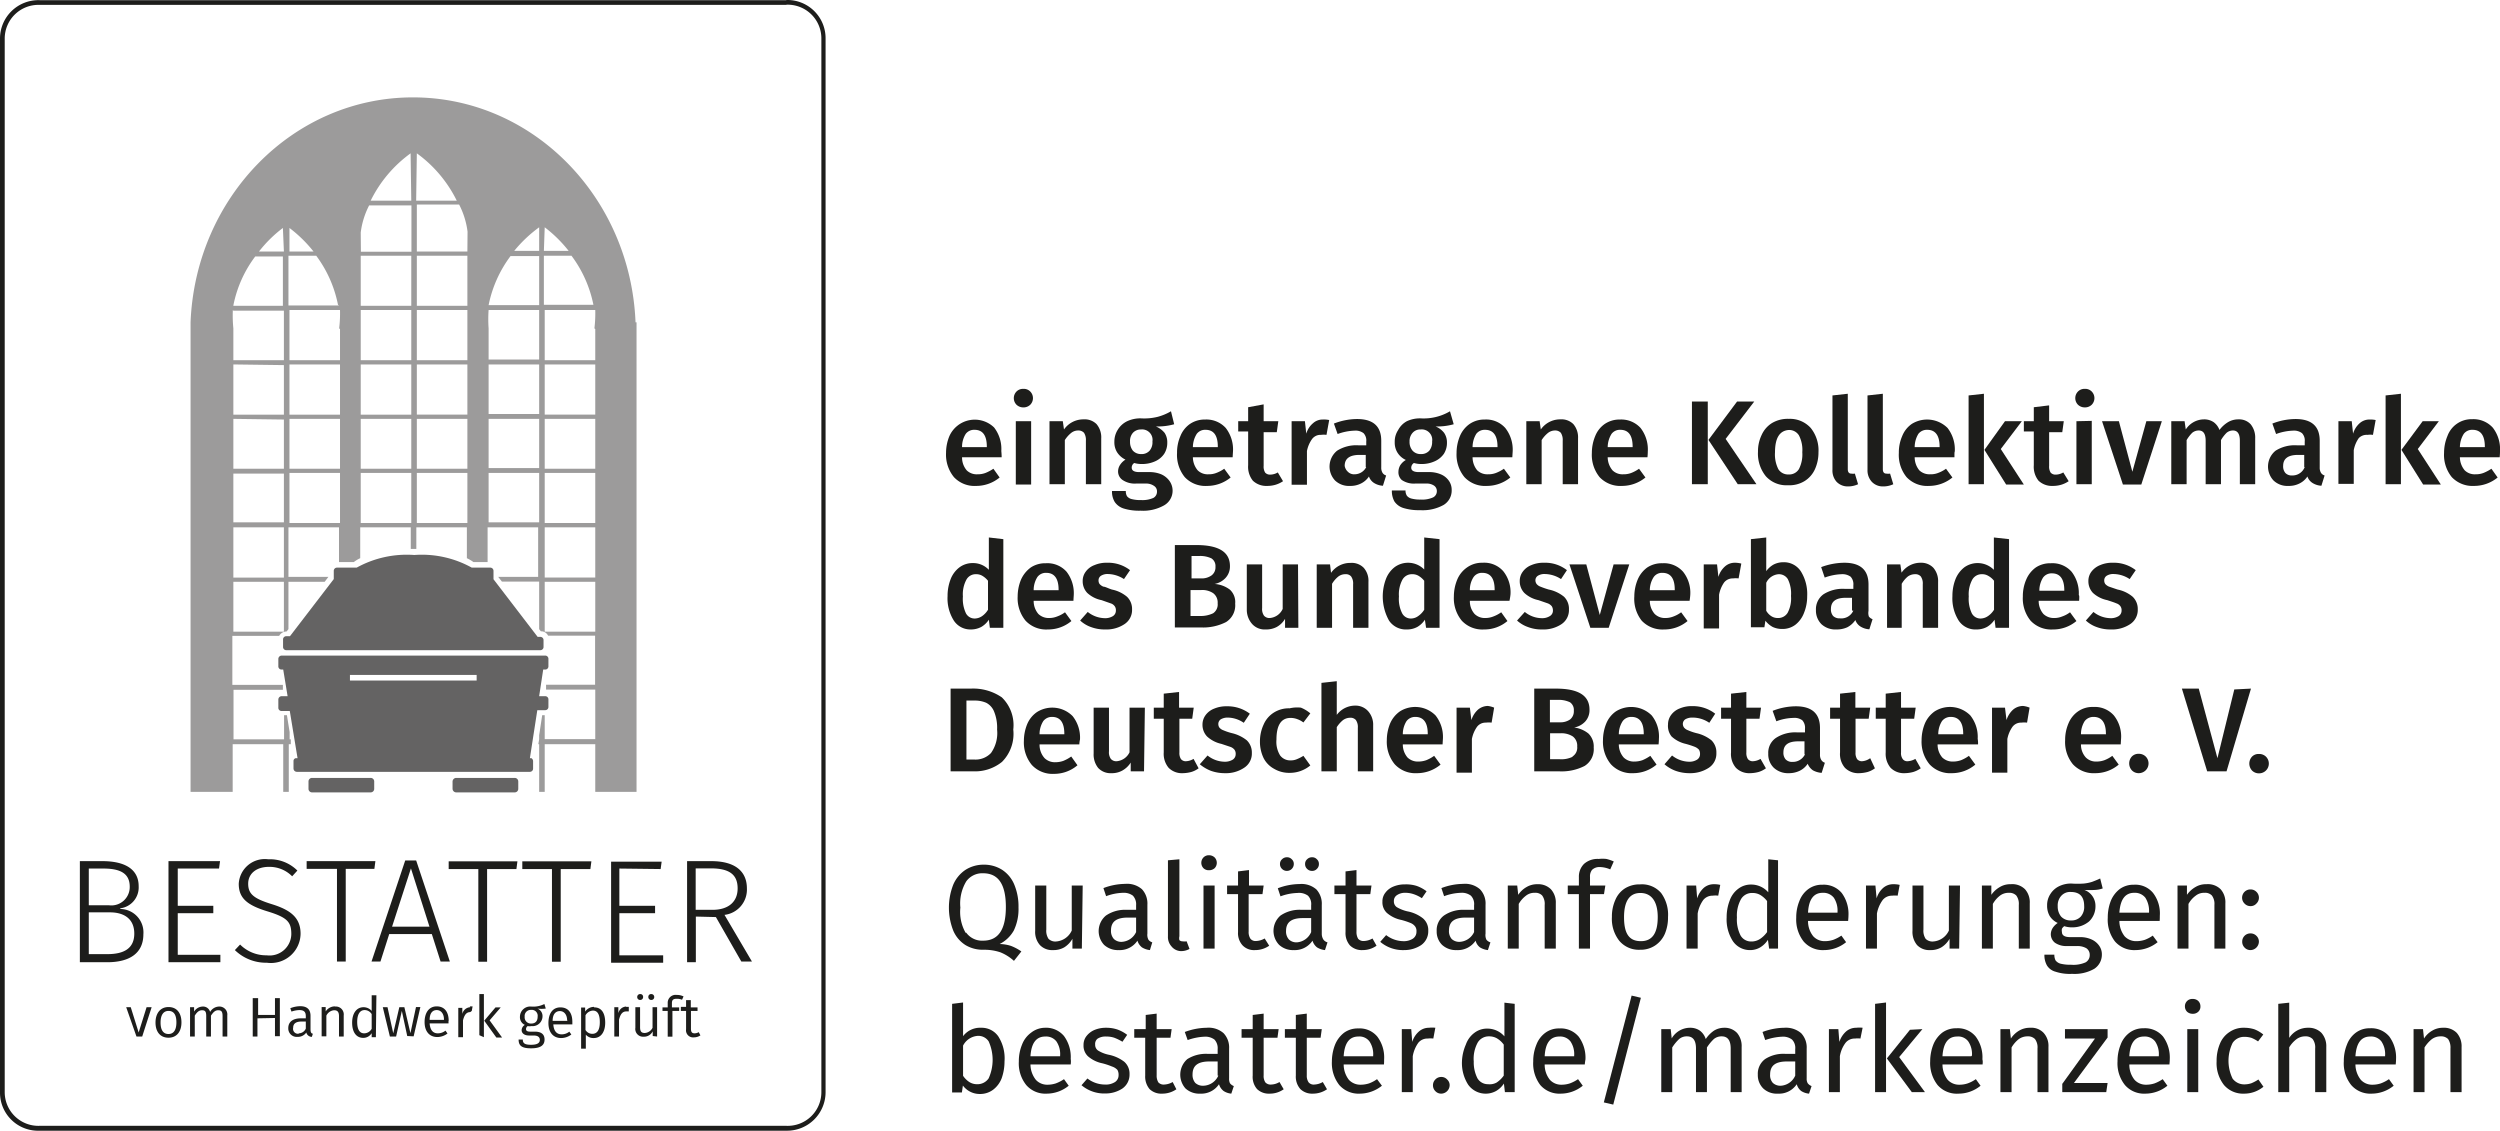 <svg id="Ebene_2" data-name="Ebene 2" xmlns="http://www.w3.org/2000/svg" viewBox="0 0 148.38 67.11"><defs><style>.cls-1{fill:#646363;}.cls-2{fill:#9c9b9b;}.cls-3{fill:#1d1d1b;}</style></defs><path class="cls-1" d="M18.52,46.17a.21.21,0,0,0-.21.22v.42a.21.21,0,0,0,.21.22H22a.21.21,0,0,0,.21-.22v-.42a.21.21,0,0,0-.21-.22Z"/><path class="cls-1" d="M27.08,46.17a.22.22,0,0,0-.22.22v.42a.22.22,0,0,0,.22.22h3.47a.21.21,0,0,0,.21-.22v-.42a.21.21,0,0,0-.21-.22Z"/><path class="cls-1" d="M32.37,39.74a.19.19,0,0,0,.18-.2v-.43a.19.19,0,0,0-.2-.2H16.72a.2.2,0,0,0-.2.2v.43a.19.19,0,0,0,.18.2h.11l.26,1.58h-.35a.2.2,0,0,0-.2.2V42a.19.19,0,0,0,.2.2h.48L17.66,45l-.11,0a.17.17,0,0,0-.13.18v.43a.2.2,0,0,0,.2.2H31.45a.19.19,0,0,0,.19-.2v-.43a.21.21,0,0,0-.1-.18l-.09,0,.44-2.85h.46a.19.19,0,0,0,.2-.2v-.43a.19.19,0,0,0-.2-.2H32l.24-1.58Zm-4.08.65H20.77v-.33h7.52Z"/><path class="cls-1" d="M17,38.59H32.06a.19.19,0,0,0,.2-.2V38a.19.19,0,0,0-.2-.2h-.15l-2.62-3.42v-.5a.19.19,0,0,0-.2-.19H28l0,0a6.1,6.1,0,0,0-3.41-.75,6.14,6.14,0,0,0-3.42.75l0,0H20a.19.19,0,0,0-.19.19v.49l0,0-2.6,3.39H17a.19.19,0,0,0-.2.2v.43A.19.19,0,0,0,17,38.59Z"/><path class="cls-2" d="M37.72,19.13c-.3-7.43-6.1-13.35-13.21-13.35s-12.9,5.92-13.2,13.35h0V47h2.5V44.17h3V47h.33V44.17h.12l0-.29h-.07v-.43l-.16-1h-.17v1.43h-3V40.94h2.93l0-.29H13.79V37.74h2.78a.5.5,0,0,1,.44-.26h0l.11-.14V34.53h2.15l.22-.29H17.12V31.3h3v2.06H21a1.91,1.91,0,0,1,.38-.23V31.3h3v1.28h.33V31.3h3v1.83a2.36,2.36,0,0,1,.39.23h.84V31.3h3v2.94H29.57l.22.28H32v2.82l.1.13h0a.45.45,0,0,1,.43.26h2.79v2.91H32.41l0,.29h2.92v2.94h-3V42.45h-.15L32,43.64v.24h0l-.05.29H32V47h.33V44.17h3V47h2.45V19.13Zm-23.87-1a7.09,7.09,0,0,1,1.3-2.91h1.64v2.93H13.85Zm0,.31h3v2.94h-3V19.49A7.58,7.58,0,0,1,13.82,18.4Zm3,3.23v2.94h-3V21.63Zm0,3.23v2.92h-3V24.86Zm-3,3.21h3V31h-3Zm3,9.38h-3V34.53h3Zm0-3.21h-3V31.3h3Zm0-19.35H15.37a7.54,7.54,0,0,1,1.42-1.4Zm3.27,3.2v0H17.12V15.18h1.65A7.19,7.19,0,0,1,20.06,18.09Zm-2.94-3.2v-1.4a7.91,7.91,0,0,1,1.43,1.4Zm3,16.11h-3V28.07h3Zm0-3.22h-3V24.86h3Zm0-3.21h-3V21.63h3Zm0-5.08v1.85h-3V18.4h3A7.48,7.48,0,0,1,20.13,19.49Zm1.23-5.73a4.8,4.8,0,0,1,.5-1.61h2.51v2.75h-3Zm3,17.24h-3V28.07h3Zm0-3.22h-3V24.86h3Zm0-3.21h-3V21.63h3Zm0-3.23h-3V18.4h3Zm0-3.23h-3V15.18h3Zm0-6.24H22a7.62,7.62,0,0,1,2.37-2.81Zm.33-2.81a7.62,7.62,0,0,1,2.37,2.81H24.7Zm3,21.94h-3V28.07h3Zm0-3.22h-3V24.86h3Zm0-3.21h-3V21.63h3Zm0-3.23h-3V18.4h3Zm0-3.23h-3V15.18h3Zm0-3.22h-3V12.14h2.51a4.8,4.8,0,0,1,.5,1.61ZM32,31h-3V28.07h3Zm0-3.22h-3V24.86h3Zm0-3.21h-3V21.63h3Zm0-3.23h-3V19.49a7.58,7.58,0,0,1,0-1.09h3Zm0-3.23H29v0a7.22,7.22,0,0,1,1.3-2.91H32Zm0-3.22H30.52A7.91,7.91,0,0,1,32,13.49Zm3.27,3.2v0H32.28V15.18h1.64A7.22,7.22,0,0,1,35.22,18.09Zm-2.94-4.6a7.85,7.85,0,0,1,1.42,1.4H32.28Zm3,24h-3V34.53h3Zm0-3.21h-3V31.3h3Zm0-3.24h-3V28.07h3Zm0-3.22h-3V24.86h3Zm0-3.21h-3V21.63h3Zm0-5.08v1.85h-3V18.4h3A7.58,7.58,0,0,1,35.28,19.49Z"/><path class="cls-3" d="M46.67.28a2,2,0,0,1,2.08,2V64.82a2,2,0,0,1-2.08,2H2.35a2,2,0,0,1-2.07-2V2.29a2,2,0,0,1,2.07-2H46.67m0-.28H2.35A2.28,2.28,0,0,0,0,2.29V64.82a2.26,2.26,0,0,0,2.35,2.29H46.67A2.29,2.29,0,0,0,49,64.82V2.29A2.27,2.27,0,0,0,46.67,0Z"/><path class="cls-3" d="M41.57,61.45l-.1-.19a.47.47,0,0,1-.25.07c-.15,0-.21-.08-.21-.27V60h.39l0-.21H41v-.43l-.28,0v.4h-.31V60h.31v1.09a.42.42,0,0,0,.46.48.7.7,0,0,0,.38-.11m-1.38-2.18a.7.7,0,0,1,.3.06l.09-.2a.91.91,0,0,0-.41-.09.47.47,0,0,0-.53.49v.25h-.31V60h.31v1.53h.28V60h.4l0-.21h-.43v-.25c0-.18.07-.26.27-.26M39,61.52V59.78h-.27V61a.55.55,0,0,1-.46.31c-.2,0-.28-.09-.28-.34V59.78h-.28V61a.46.46,0,0,0,.49.53.57.57,0,0,0,.54-.32l0,.28ZM38.65,59a.16.16,0,0,0-.17.17.17.17,0,0,0,.17.18.17.17,0,0,0,.18-.18.17.17,0,0,0-.18-.17M38,59a.17.17,0,0,0-.18.17.17.17,0,0,0,.18.18.17.17,0,0,0,.17-.18A.16.16,0,0,0,38,59m-.83.74a.5.5,0,0,0-.47.4l0-.36h-.24v1.74h.28v-1c.08-.33.21-.49.43-.49l.15,0,0-.27-.17,0m-2,1.6a.47.47,0,0,1-.4-.23v-.87a.54.54,0,0,1,.44-.28c.27,0,.41.22.41.69s-.16.69-.45.69m.1-1.6a.64.64,0,0,0-.52.28l0-.24h-.24v2.44l.28,0v-.83a.59.59,0,0,0,.47.2c.44,0,.68-.38.68-.91s-.19-.91-.65-.91m-1.57.8H32.8c0-.41.19-.58.43-.58s.43.2.43.56Zm.27.06c0-.53-.24-.86-.71-.86s-.71.38-.71.93.28.89.76.89a1,1,0,0,0,.6-.21l-.12-.17a.72.72,0,0,1-.46.16c-.27,0-.46-.17-.49-.59h1.13V60.6m-2.45-.66a.35.35,0,0,1,.39.4c0,.26-.13.41-.38.41a.37.37,0,0,1-.39-.41.36.36,0,0,1,.38-.4m.87-.09-.08-.26a1.45,1.45,0,0,1-.79.15.61.61,0,0,0-.66.6.5.5,0,0,0,.29.49.38.38,0,0,0-.19.31c0,.17.14.32.45.32h.27c.23,0,.36.09.36.26s-.13.29-.52.29-.49-.1-.49-.31h-.25c0,.36.18.52.74.52s.8-.18.8-.52-.23-.47-.58-.47h-.28c-.19,0-.24-.07-.24-.15a.22.22,0,0,1,.1-.18.54.54,0,0,0,.22,0,.59.59,0,0,0,.66-.59.47.47,0,0,0-.31-.45,1.79,1.79,0,0,0,.5,0m-3.33.7.66-.77h-.31l-.67.79.72,1h.34Zm-.34,1V59l-.27,0v2.44Zm-.81-1.78a.51.51,0,0,0-.47.4l0-.36h-.24v1.74h.28v-1c.08-.33.21-.49.43-.49L28,60l.05-.27-.17,0m-1.53.8h-.85c0-.41.18-.58.42-.58s.43.2.43.56Zm.28.06c0-.53-.25-.86-.71-.86s-.72.38-.72.93.28.89.76.89a1,1,0,0,0,.6-.21l-.12-.17a.72.72,0,0,1-.46.16c-.26,0-.45-.17-.48-.59h1.12s0-.09,0-.15m-2.07.92.4-1.74h-.26l-.33,1.55L24,59.78H23.7l-.36,1.55L23,59.78h-.28l.42,1.74h.37L23.85,60l.32,1.49Zm-2.94-.18c-.26,0-.41-.22-.41-.68s.17-.7.44-.7a.49.49,0,0,1,.42.24v.87a.51.51,0,0,1-.45.27m.73-2.26-.28,0V60a.64.64,0,0,0-.48-.22c-.43,0-.68.38-.68.92s.23.9.66.9a.58.58,0,0,0,.5-.28l0,.24h.25Zm-2.46.66a.66.66,0,0,0-.55.3l0-.26h-.24v1.74h.28V60.28a.56.56,0,0,1,.46-.32c.18,0,.29.08.29.35v1.21h.28V60.27a.47.47,0,0,0-.5-.53m-2.16,1.61A.29.29,0,0,1,17.4,61c0-.25.17-.37.5-.37h.25v.42a.46.46,0,0,1-.43.28m.71-.23v-.81c0-.36-.19-.57-.61-.57a1.63,1.63,0,0,0-.59.12l.07.2a1.54,1.54,0,0,1,.47-.09c.26,0,.38.1.38.36v.13h-.29c-.48,0-.75.21-.75.58a.5.5,0,0,0,.55.52.6.6,0,0,0,.52-.26.34.34,0,0,0,.33.26l.06-.19c-.09,0-.14-.08-.14-.25m-2.11-.68v1.08h.29V59.24h-.29v1h-1v-1H15v2.28h.28V60.44ZM13,59.74a.64.64,0,0,0-.53.32.43.43,0,0,0-.43-.32.62.62,0,0,0-.52.3l0-.26h-.24v1.74h.28V60.28c.12-.19.24-.32.43-.32s.25.08.25.35v1.21h.28V60.28c.13-.19.24-.32.43-.32s.26.08.26.35v1.21h.28V60.27a.47.47,0,0,0-.47-.53M10,60c.31,0,.47.22.47.68s-.17.69-.47.69-.47-.22-.47-.68S9.71,60,10,60m0-.23c-.48,0-.77.37-.77.92s.28.9.77.9.77-.36.77-.91-.27-.91-.77-.91M8.44,61.52,9,59.78h-.3l-.47,1.5-.47-1.5H7.49l.61,1.74Z"/><path class="cls-3" d="M42.29,54h-1V51.54h.9c1.14,0,1.59.4,1.59,1.19S43.24,54,42.29,54m.2.43L44,57.07h.63L43,54.3a1.51,1.51,0,0,0,1.33-1.57c0-1-.68-1.62-2.12-1.62H40.78v6h.52V54.4Zm-3.28-2.85.06-.44h-3v6h3.09v-.44H36.76V54.2h2.12v-.44H36.76V51.55Zm-4.17,0,.06-.46H31v.46h1.76v5.5h.52v-5.5Zm-4.39,0,.06-.46H26.63v.46h1.76v5.5h.52v-5.5ZM25.49,55H23.27l1.12-3.46Zm.14.44.52,1.63h.55l-2-6h-.65l-2,6h.53l.52-1.63Zm-3.41-3.87.06-.46H18.2v.46H20v5.5h.52v-5.5ZM15.92,51a1.55,1.55,0,0,0-1.75,1.46c0,.86.52,1.27,1.7,1.63s1.42.63,1.42,1.35a1.29,1.29,0,0,1-1.46,1.26,2.18,2.18,0,0,1-1.58-.64l-.31.33a2.65,2.65,0,0,0,1.9.75,1.76,1.76,0,0,0,2-1.72c0-1-.66-1.43-1.72-1.76s-1.39-.6-1.39-1.21.5-1,1.23-1a1.89,1.89,0,0,1,1.38.56l.31-.34A2.31,2.31,0,0,0,15.92,51M13,51.55l.06-.44H10v6h3.08v-.44H10.55V54.2h2.11v-.44H10.55V51.55ZM6.37,56.63H5.27V54.15H6.53c.8,0,1.44.36,1.44,1.26s-.64,1.22-1.6,1.22m-1.1-5.08h.86c1,0,1.57.28,1.57,1.08a1.09,1.09,0,0,1-1.23,1.1H5.27Zm1.87,2.36A1.25,1.25,0,0,0,8.23,52.6c0-1-.8-1.49-2.16-1.49H4.74v6H6.37c1.3,0,2.14-.52,2.14-1.66a1.39,1.39,0,0,0-1.37-1.5"/><path class="cls-3" d="M59.45,27.14H57.1a1.17,1.17,0,0,0,.28.78.85.85,0,0,0,.64.23,1.26,1.26,0,0,0,.47-.08,2.42,2.42,0,0,0,.47-.25l.37.52a2.18,2.18,0,0,1-1.39.5,1.67,1.67,0,0,1-1.32-.52,2.1,2.1,0,0,1-.47-1.44,2.59,2.59,0,0,1,.2-1A1.65,1.65,0,0,1,59,25.37a2.08,2.08,0,0,1,.43,1.4A3.5,3.5,0,0,1,59.45,27.14Zm-.88-.63c0-.66-.24-1-.73-1a.62.62,0,0,0-.52.24,1.43,1.43,0,0,0-.22.79h1.47Z"/><path class="cls-3" d="M61.15,23.24a.56.56,0,0,1,0,.78.57.57,0,0,1-.41.16.58.58,0,0,1-.41-.16.56.56,0,0,1,0-.78.54.54,0,0,1,.41-.16A.53.53,0,0,1,61.15,23.24ZM61.2,25v3.76h-.91V25Z"/><path class="cls-3" d="M65.08,25.17a1.21,1.21,0,0,1,.28.85v2.72h-.91V26.16a.79.79,0,0,0-.11-.47.45.45,0,0,0-.35-.14.66.66,0,0,0-.42.15,1.73,1.73,0,0,0-.37.42v2.62h-.91V25h.79l.07.49a1.4,1.4,0,0,1,1.15-.6A1,1,0,0,1,65.08,25.17Z"/><path class="cls-3" d="M69.69,25.18a3.65,3.65,0,0,1-1.09.13,1.33,1.33,0,0,1,.52.38,1,1,0,0,1,.16.58,1.21,1.21,0,0,1-.18.66,1.26,1.26,0,0,1-.52.44,1.86,1.86,0,0,1-.81.17,1.53,1.53,0,0,1-.45-.06.32.32,0,0,0-.15.28c0,.17.15.26.45.26h.58a1.81,1.81,0,0,1,.72.13,1.21,1.21,0,0,1,.48.38A1,1,0,0,1,69.08,30a2.53,2.53,0,0,1-1.39.31,3.08,3.08,0,0,1-1-.13,1,1,0,0,1-.53-.39,1.18,1.18,0,0,1-.16-.65h.82a.57.57,0,0,0,.07.31.5.5,0,0,0,.27.17,2.05,2.05,0,0,0,.57.06,1.58,1.58,0,0,0,.73-.13.42.42,0,0,0,.21-.37.38.38,0,0,0-.16-.33A.81.81,0,0,0,68,28.7h-.57a1.29,1.29,0,0,1-.8-.21.61.61,0,0,1-.27-.51.71.71,0,0,1,.12-.39,1,1,0,0,1,.32-.31,1.21,1.21,0,0,1-.5-.44,1.12,1.12,0,0,1-.16-.62,1.31,1.31,0,0,1,.2-.71A1.33,1.33,0,0,1,66.9,25a1.86,1.86,0,0,1,.81-.17,3.32,3.32,0,0,0,1-.09,3.18,3.18,0,0,0,.79-.33Zm-2.45.51a.73.73,0,0,0-.17.52.83.83,0,0,0,.17.54.65.65,0,0,0,.49.2.63.63,0,0,0,.5-.2.77.77,0,0,0,.17-.55.62.62,0,0,0-.68-.71A.63.63,0,0,0,67.24,25.69Z"/><path class="cls-3" d="M73.16,27.14H70.8a1.22,1.22,0,0,0,.29.78.85.85,0,0,0,.64.23,1.17,1.17,0,0,0,.46-.08,2,2,0,0,0,.47-.25l.38.52a2.2,2.2,0,0,1-1.39.5,1.68,1.68,0,0,1-1.33-.52,2.09,2.09,0,0,1-.46-1.44,2.43,2.43,0,0,1,.2-1,1.59,1.59,0,0,1,.57-.72,1.56,1.56,0,0,1,.9-.26,1.55,1.55,0,0,1,1.22.5,2.08,2.08,0,0,1,.43,1.4C73.18,26.82,73.17,26.94,73.16,27.14Zm-.88-.63c0-.66-.24-1-.73-1a.62.62,0,0,0-.52.24,1.51,1.51,0,0,0-.23.79h1.48Z"/><path class="cls-3" d="M76.15,28.56a1.63,1.63,0,0,1-.44.21,1.73,1.73,0,0,1-.5.07,1.15,1.15,0,0,1-.85-.31,1.32,1.32,0,0,1-.28-.92v-2h-.59V25h.59v-.83L75,24V25h.87l-.09.65H75v2a.67.67,0,0,0,.09.4.38.38,0,0,0,.3.12.91.91,0,0,0,.45-.13Z"/><path class="cls-3" d="M78.89,24.93l-.16.88a1.24,1.24,0,0,0-.33,0,.62.62,0,0,0-.52.24,1.8,1.8,0,0,0-.31.72v2h-.91V25h.79l.08.74a1.26,1.26,0,0,1,.4-.62.84.84,0,0,1,.58-.22A1.46,1.46,0,0,1,78.89,24.93Z"/><path class="cls-3" d="M82.06,28.07a.38.38,0,0,0,.21.15l-.19.61a1.1,1.1,0,0,1-.52-.16.73.73,0,0,1-.31-.39,1.2,1.2,0,0,1-.48.42,1.37,1.37,0,0,1-.64.14,1.19,1.19,0,0,1-.89-.32,1.21,1.21,0,0,1,.12-1.77,2.13,2.13,0,0,1,1.26-.32h.47v-.22a.63.63,0,0,0-.16-.5.79.79,0,0,0-.54-.15,3.21,3.21,0,0,0-1,.2l-.22-.62a3.83,3.83,0,0,1,1.37-.27q1.44,0,1.44,1.29v1.58A.58.58,0,0,0,82.06,28.07Zm-1-.35V27h-.37c-.59,0-.88.22-.88.65A.6.6,0,0,0,80,28a.51.51,0,0,0,.4.15A.78.78,0,0,0,81.09,27.72Z"/><path class="cls-3" d="M86.28,25.18a3.58,3.58,0,0,1-1.08.13,1.22,1.22,0,0,1,.51.38,1,1,0,0,1,.17.58,1.21,1.21,0,0,1-.18.66,1.3,1.3,0,0,1-.53.44,1.85,1.85,0,0,1-.8.17,1.53,1.53,0,0,1-.45-.06.33.33,0,0,0-.16.28c0,.17.15.26.46.26h.57a1.75,1.75,0,0,1,.72.13,1.09,1.09,0,0,1,.48.38.92.92,0,0,1,.17.55,1,1,0,0,1-.48.89,2.56,2.56,0,0,1-1.39.31,3.15,3.15,0,0,1-1-.13,1,1,0,0,1-.53-.39,1.28,1.28,0,0,1-.15-.65h.81a.57.57,0,0,0,.08.31.5.5,0,0,0,.27.17,2,2,0,0,0,.56.06,1.55,1.55,0,0,0,.73-.13.41.41,0,0,0,.22-.37.39.39,0,0,0-.17-.33.78.78,0,0,0-.47-.12H84a1.27,1.27,0,0,1-.8-.21A.61.61,0,0,1,83,28a.79.79,0,0,1,.11-.39,1,1,0,0,1,.33-.31,1.15,1.15,0,0,1-.5-.44,1.12,1.12,0,0,1-.16-.62,1.23,1.23,0,0,1,.2-.71A1.27,1.27,0,0,1,83.5,25a1.85,1.85,0,0,1,.8-.17,3.08,3.08,0,0,0,1.76-.42Zm-2.44.51a.73.73,0,0,0-.18.52.78.78,0,0,0,.18.54.63.63,0,0,0,.49.2.64.64,0,0,0,.5-.2A.82.82,0,0,0,85,26.2a.62.62,0,0,0-.68-.71A.6.6,0,0,0,83.84,25.69Z"/><path class="cls-3" d="M89.76,27.14H87.4a1.22,1.22,0,0,0,.28.78.87.87,0,0,0,.64.23,1.22,1.22,0,0,0,.47-.08,2.17,2.17,0,0,0,.47-.25l.38.52a2.2,2.2,0,0,1-1.4.5,1.67,1.67,0,0,1-1.32-.52,2.1,2.1,0,0,1-.47-1.44,2.59,2.59,0,0,1,.2-1,1.67,1.67,0,0,1,.58-.72,1.55,1.55,0,0,1,.89-.26,1.52,1.52,0,0,1,1.22.5,2.08,2.08,0,0,1,.44,1.4C89.78,26.82,89.77,26.94,89.76,27.14Zm-.88-.63c0-.66-.25-1-.74-1a.63.63,0,0,0-.52.24,1.52,1.52,0,0,0-.22.79h1.48Z"/><path class="cls-3" d="M93.38,25.17a1.21,1.21,0,0,1,.28.85v2.72h-.91V26.16a.79.79,0,0,0-.11-.47.45.45,0,0,0-.35-.14.68.68,0,0,0-.42.15,1.73,1.73,0,0,0-.37.42v2.62h-.91V25h.79l.07.49a1.4,1.4,0,0,1,1.15-.6A1,1,0,0,1,93.38,25.17Z"/><path class="cls-3" d="M97.78,27.14H95.42a1.22,1.22,0,0,0,.29.78.85.85,0,0,0,.64.23,1.26,1.26,0,0,0,.47-.08,2.12,2.12,0,0,0,.46-.25l.38.52a2.2,2.2,0,0,1-1.39.5,1.69,1.69,0,0,1-1.33-.52,2.09,2.09,0,0,1-.46-1.44,2.59,2.59,0,0,1,.2-1,1.59,1.59,0,0,1,.57-.72,1.56,1.56,0,0,1,.9-.26,1.55,1.55,0,0,1,1.22.5,2.08,2.08,0,0,1,.43,1.4A3.5,3.5,0,0,1,97.78,27.14Zm-.88-.63c0-.66-.24-1-.73-1a.62.62,0,0,0-.52.24,1.51,1.51,0,0,0-.23.79H96.9Z"/><path class="cls-3" d="M101.36,23.83v4.91h-.94V23.83Zm2.76,0-1.7,2.22,1.83,2.69h-1.11l-1.74-2.63,1.7-2.28Z"/><path class="cls-3" d="M107.47,25.4a2.12,2.12,0,0,1,.46,1.45,2.41,2.41,0,0,1-.21,1,1.61,1.61,0,0,1-.61.7,1.73,1.73,0,0,1-1,.25,1.63,1.63,0,0,1-1.3-.53,2.13,2.13,0,0,1-.47-1.46,2.23,2.23,0,0,1,.22-1,1.6,1.6,0,0,1,.61-.7,1.82,1.82,0,0,1,1-.25A1.66,1.66,0,0,1,107.47,25.4Zm-2.12,1.45a1.93,1.93,0,0,0,.2,1,.68.68,0,0,0,.61.31.67.67,0,0,0,.61-.32,1.91,1.91,0,0,0,.2-1,1.87,1.87,0,0,0-.2-1,.68.68,0,0,0-.6-.32C105.62,25.56,105.35,26,105.35,26.85Z"/><path class="cls-3" d="M109,28.59a1,1,0,0,1-.24-.71V23.47l.91-.1v4.48c0,.17.07.26.21.26a.76.76,0,0,0,.21,0l.19.63a1.38,1.38,0,0,1-.6.13A.91.91,0,0,1,109,28.59Z"/><path class="cls-3" d="M111.09,28.59a1,1,0,0,1-.25-.71V23.47l.91-.1v4.48c0,.17.07.26.21.26a.78.78,0,0,0,.22,0l.19.63a1.38,1.38,0,0,1-.6.13A.89.89,0,0,1,111.09,28.59Z"/><path class="cls-3" d="M116,27.14h-2.36a1.22,1.22,0,0,0,.28.78.88.88,0,0,0,.64.23,1.19,1.19,0,0,0,.47-.08,2,2,0,0,0,.47-.25l.38.52a2.2,2.2,0,0,1-1.39.5,1.68,1.68,0,0,1-1.33-.52,2.09,2.09,0,0,1-.46-1.44,2.43,2.43,0,0,1,.2-1,1.59,1.59,0,0,1,.57-.72,1.72,1.72,0,0,1,2.12.24,2.08,2.08,0,0,1,.43,1.4C116,26.82,116,26.94,116,27.14Zm-.88-.63c0-.66-.25-1-.73-1a.64.64,0,0,0-.53.24,1.52,1.52,0,0,0-.22.79h1.48Z"/><path class="cls-3" d="M117.75,23.37v5.37h-.91V23.47ZM120,25l-1.25,1.65,1.37,2.11h-1.05l-1.29-2.06L119,25Z"/><path class="cls-3" d="M122.78,28.56a1.63,1.63,0,0,1-.44.21,1.73,1.73,0,0,1-.5.07,1.15,1.15,0,0,1-.85-.31,1.32,1.32,0,0,1-.28-.92v-2h-.59V25h.59v-.83l.91-.11V25h.87l-.09.65h-.78v2a.67.67,0,0,0,.09.4.38.38,0,0,0,.3.12.91.91,0,0,0,.45-.13Z"/><path class="cls-3" d="M124.15,23.24a.56.56,0,0,1,0,.78.57.57,0,0,1-.41.16.58.58,0,0,1-.41-.16.56.56,0,0,1,0-.78.54.54,0,0,1,.41-.16A.53.53,0,0,1,124.15,23.24Zm0,1.74v3.76h-.91V25Z"/><path class="cls-3" d="M128.31,25l-1.22,3.76H126L124.76,25h1l.8,3,.83-3Z"/><path class="cls-3" d="M133.58,25.18a1.25,1.25,0,0,1,.27.84v2.72h-.91V26.16c0-.4-.13-.61-.41-.61a.59.59,0,0,0-.38.14,2.15,2.15,0,0,0-.33.43v2.62h-.91V26.16c0-.4-.13-.61-.41-.61a.6.6,0,0,0-.39.14,2.15,2.15,0,0,0-.33.43v2.62h-.91V25h.79l.07.49a1.3,1.3,0,0,1,1.09-.6,1,1,0,0,1,.57.17,1,1,0,0,1,.34.46,1.79,1.79,0,0,1,.5-.46,1.19,1.19,0,0,1,.63-.17A.93.93,0,0,1,133.58,25.18Z"/><path class="cls-3" d="M137.76,28.07a.38.38,0,0,0,.21.15l-.19.61a1.1,1.1,0,0,1-.52-.16.73.73,0,0,1-.31-.39,1.2,1.2,0,0,1-.48.42,1.37,1.37,0,0,1-.64.14,1.19,1.19,0,0,1-.89-.32,1.21,1.21,0,0,1,.12-1.77,2.13,2.13,0,0,1,1.26-.32h.47v-.22a.63.63,0,0,0-.16-.5.79.79,0,0,0-.54-.15,3.21,3.21,0,0,0-1,.2l-.22-.62a3.83,3.83,0,0,1,1.37-.27q1.44,0,1.44,1.29v1.58A.58.58,0,0,0,137.76,28.07Zm-1-.35V27h-.37c-.59,0-.88.22-.88.65a.6.6,0,0,0,.13.42.51.51,0,0,0,.4.15A.78.78,0,0,0,136.79,27.72Z"/><path class="cls-3" d="M141,24.93l-.16.88a1.24,1.24,0,0,0-.33,0A.65.65,0,0,0,140,26a1.81,1.81,0,0,0-.3.72v2h-.91V25h.79l.08.74a1.33,1.33,0,0,1,.39-.62.87.87,0,0,1,.59-.22A1.52,1.52,0,0,1,141,24.93Z"/><path class="cls-3" d="M142.5,23.37v5.37h-.91V23.47ZM144.75,25l-1.25,1.65,1.37,2.11h-1.05l-1.29-2.06,1.26-1.7Z"/><path class="cls-3" d="M148.36,27.14H146a1.22,1.22,0,0,0,.29.78.85.85,0,0,0,.64.23,1.26,1.26,0,0,0,.47-.08,2.42,2.42,0,0,0,.47-.25l.37.52a2.2,2.2,0,0,1-1.39.5,1.7,1.7,0,0,1-1.33-.52,2.09,2.09,0,0,1-.46-1.44,2.59,2.59,0,0,1,.2-1,1.52,1.52,0,0,1,1.47-1,1.55,1.55,0,0,1,1.22.5,2.08,2.08,0,0,1,.43,1.4A3.5,3.5,0,0,1,148.36,27.14Zm-.88-.63c0-.66-.24-1-.73-1a.62.62,0,0,0-.52.24,1.51,1.51,0,0,0-.23.79h1.48Z"/><path class="cls-3" d="M59.55,32v5.26h-.8l-.06-.48a1.32,1.32,0,0,1-.45.43,1.3,1.3,0,0,1-.63.15,1.17,1.17,0,0,1-1-.53,2.47,2.47,0,0,1-.37-1.45,2.73,2.73,0,0,1,.18-1,1.61,1.61,0,0,1,.53-.71,1.31,1.31,0,0,1,.8-.25,1.28,1.28,0,0,1,.94.4V31.9ZM58.3,36.56a1.24,1.24,0,0,0,.34-.37V34.47a1.23,1.23,0,0,0-.33-.29.7.7,0,0,0-.38-.1.63.63,0,0,0-.57.32,1.83,1.83,0,0,0-.21,1,2,2,0,0,0,.18,1,.58.58,0,0,0,.54.31A.8.8,0,0,0,58.3,36.56Z"/><path class="cls-3" d="M63.71,35.66H61.35a1.18,1.18,0,0,0,.28.78.88.88,0,0,0,.64.24,1.23,1.23,0,0,0,.47-.09,1.8,1.8,0,0,0,.47-.25l.38.52a2.15,2.15,0,0,1-1.4.5,1.67,1.67,0,0,1-1.32-.52,2.1,2.1,0,0,1-.47-1.44,2.63,2.63,0,0,1,.2-1,1.8,1.8,0,0,1,.58-.72,1.55,1.55,0,0,1,.89-.25,1.52,1.52,0,0,1,1.23.5,2.08,2.08,0,0,1,.43,1.39C63.73,35.34,63.72,35.46,63.71,35.66ZM62.83,35c0-.66-.25-1-.73-1a.62.62,0,0,0-.53.25,1.45,1.45,0,0,0-.22.78h1.48Z"/><path class="cls-3" d="M67.07,33.84l-.36.53a1.79,1.79,0,0,0-.94-.3.73.73,0,0,0-.42.1.32.32,0,0,0-.15.28.37.37,0,0,0,.06.21.62.62,0,0,0,.23.16c.11,0,.28.1.5.17a2,2,0,0,1,.9.43,1,1,0,0,1,.3.75,1,1,0,0,1-.46.88,1.93,1.93,0,0,1-1.13.31,2.32,2.32,0,0,1-.84-.14,1.85,1.85,0,0,1-.65-.39l.45-.51a1.66,1.66,0,0,0,1,.37.87.87,0,0,0,.49-.12.38.38,0,0,0,.18-.33.4.4,0,0,0-.07-.26.46.46,0,0,0-.24-.17l-.54-.19a1.74,1.74,0,0,1-.85-.43,1,1,0,0,1-.27-.7.91.91,0,0,1,.18-.56,1.11,1.11,0,0,1,.52-.39,1.79,1.79,0,0,1,.75-.14A2.12,2.12,0,0,1,67.07,33.84Z"/><path class="cls-3" d="M73,35a1,1,0,0,1,.31.83,1.17,1.17,0,0,1-.54,1.09,3,3,0,0,1-1.51.32H69.73V32.35H71c1.35,0,2,.42,2,1.25a1,1,0,0,1-.27.71,1.19,1.19,0,0,1-.64.35A1.68,1.68,0,0,1,73,35Zm-2.28-2v1.33h.57a1,1,0,0,0,.62-.18.59.59,0,0,0,.23-.51.54.54,0,0,0-.24-.5,1.56,1.56,0,0,0-.74-.14ZM72,36.4a.63.63,0,0,0,.27-.59.69.69,0,0,0-.26-.6,1.15,1.15,0,0,0-.71-.19h-.64v1.54h.54A1.71,1.71,0,0,0,72,36.4Z"/><path class="cls-3" d="M77.06,37.26h-.79l0-.53a1.32,1.32,0,0,1-.49.48,1.34,1.34,0,0,1-.66.15,1,1,0,0,1-.78-.3A1.27,1.27,0,0,1,74,36.2V33.5h.91v2.59a.68.68,0,0,0,.11.45.42.42,0,0,0,.35.14.92.92,0,0,0,.76-.54V33.5h.91Z"/><path class="cls-3" d="M80.94,33.7a1.17,1.17,0,0,1,.28.84v2.72h-.91V34.68a.72.72,0,0,0-.12-.47.41.41,0,0,0-.34-.13.68.68,0,0,0-.42.14,1.62,1.62,0,0,0-.37.43v2.61h-.91V33.5h.79L79,34a1.39,1.39,0,0,1,1.15-.59A1,1,0,0,1,80.94,33.7Z"/><path class="cls-3" d="M85.44,32v5.26h-.8l-.07-.48a1.32,1.32,0,0,1-.45.43,1.26,1.26,0,0,1-.62.15,1.2,1.2,0,0,1-1.06-.53,2.94,2.94,0,0,1-.18-2.47,1.61,1.61,0,0,1,.53-.71,1.35,1.35,0,0,1,1.74.15V31.9Zm-1.26,4.56a1.25,1.25,0,0,0,.35-.37V34.47a1.23,1.23,0,0,0-.33-.29.71.71,0,0,0-.39-.1.64.64,0,0,0-.57.32,1.83,1.83,0,0,0-.21,1,1.9,1.9,0,0,0,.19,1,.58.58,0,0,0,.54.31A.74.74,0,0,0,84.18,36.56Z"/><path class="cls-3" d="M89.59,35.66H87.24a1.13,1.13,0,0,0,.28.78.86.86,0,0,0,.64.24,1.27,1.27,0,0,0,.47-.09,2,2,0,0,0,.47-.25l.37.52a2.12,2.12,0,0,1-1.39.5,1.67,1.67,0,0,1-1.32-.52,2.1,2.1,0,0,1-.47-1.44,2.63,2.63,0,0,1,.2-1,1.65,1.65,0,0,1,.58-.72A1.53,1.53,0,0,1,88,33.4a1.5,1.5,0,0,1,1.22.5,2,2,0,0,1,.43,1.39A3.5,3.5,0,0,1,89.59,35.66ZM88.71,35c0-.66-.24-1-.73-1a.6.6,0,0,0-.52.25,1.37,1.37,0,0,0-.22.78h1.47Z"/><path class="cls-3" d="M93,33.84l-.35.53a1.79,1.79,0,0,0-.95-.3.73.73,0,0,0-.42.1.32.32,0,0,0-.15.28.38.38,0,0,0,.07.21.54.54,0,0,0,.23.16,5.1,5.1,0,0,0,.49.17,2.09,2.09,0,0,1,.91.43,1,1,0,0,1,.29.75,1,1,0,0,1-.45.88,1.93,1.93,0,0,1-1.13.31,2.25,2.25,0,0,1-.84-.14,1.89,1.89,0,0,1-.66-.39l.46-.51a1.62,1.62,0,0,0,1,.37.85.85,0,0,0,.48-.12.37.37,0,0,0,.19-.33.47.47,0,0,0-.07-.26.57.57,0,0,0-.24-.17l-.55-.19a1.75,1.75,0,0,1-.84-.43,1,1,0,0,1-.27-.7.91.91,0,0,1,.18-.56,1.13,1.13,0,0,1,.51-.39,1.81,1.81,0,0,1,.76-.14A2.09,2.09,0,0,1,93,33.84Z"/><path class="cls-3" d="M96.7,33.5l-1.22,3.76H94.39L93.15,33.5h1l.8,3,.82-3Z"/><path class="cls-3" d="M100.28,35.66H97.92a1.18,1.18,0,0,0,.29.78.86.86,0,0,0,.64.24,1.27,1.27,0,0,0,.47-.09,1.76,1.76,0,0,0,.46-.25l.38.52a2.14,2.14,0,0,1-1.39.5,1.69,1.69,0,0,1-1.33-.52A2.09,2.09,0,0,1,97,35.4a2.63,2.63,0,0,1,.2-1,1.7,1.7,0,0,1,.57-.72,1.56,1.56,0,0,1,.9-.25,1.51,1.51,0,0,1,1.22.5,2,2,0,0,1,.43,1.39A3.5,3.5,0,0,1,100.28,35.66ZM99.4,35c0-.66-.24-1-.73-1a.6.6,0,0,0-.52.25,1.44,1.44,0,0,0-.23.78H99.4Z"/><path class="cls-3" d="M103.35,33.45l-.16.88a1.24,1.24,0,0,0-.33,0,.65.65,0,0,0-.53.24,1.86,1.86,0,0,0-.3.73v2h-.91V33.5h.79l.08.74a1.33,1.33,0,0,1,.39-.62.87.87,0,0,1,.59-.22A1.46,1.46,0,0,1,103.35,33.45Z"/><path class="cls-3" d="M106.89,33.92a2.54,2.54,0,0,1,.37,1.46,2.59,2.59,0,0,1-.19,1,1.62,1.62,0,0,1-.51.7,1.26,1.26,0,0,1-.79.25,1.31,1.31,0,0,1-.56-.12,1.37,1.37,0,0,1-.43-.37l-.06.39h-.8V32l.91-.1v2a1.33,1.33,0,0,1,.45-.4,1.27,1.27,0,0,1,.58-.13A1.19,1.19,0,0,1,106.89,33.92Zm-.79,2.45a1.83,1.83,0,0,0,.2-1,1.93,1.93,0,0,0-.19-1,.62.62,0,0,0-.54-.29.88.88,0,0,0-.74.51v1.66a.93.93,0,0,0,.3.32.68.68,0,0,0,.39.11A.65.65,0,0,0,106.1,36.37Z"/><path class="cls-3" d="M110.92,36.59a.47.47,0,0,0,.22.16l-.19.6a1.1,1.1,0,0,1-.52-.16.73.73,0,0,1-.31-.39,1.31,1.31,0,0,1-.48.43,1.5,1.5,0,0,1-.64.13,1.22,1.22,0,0,1-.89-.31,1.14,1.14,0,0,1-.33-.84,1.09,1.09,0,0,1,.45-.94,2.13,2.13,0,0,1,1.26-.32H110v-.21a.66.66,0,0,0-.16-.51.83.83,0,0,0-.54-.15,3.26,3.26,0,0,0-1,.2l-.21-.62a4,4,0,0,1,1.37-.26q1.44,0,1.44,1.29v1.57A.69.69,0,0,0,110.92,36.59Zm-1-.35v-.76h-.37c-.59,0-.88.22-.88.66a.6.6,0,0,0,.13.42.54.54,0,0,0,.4.14A.78.78,0,0,0,110,36.24Z"/><path class="cls-3" d="M114.75,33.7a1.21,1.21,0,0,1,.28.84v2.72h-.91V34.68a.72.72,0,0,0-.12-.47.43.43,0,0,0-.35-.13.73.73,0,0,0-.42.14,1.6,1.6,0,0,0-.36.43v2.61H112V33.5h.79l.07.49A1.37,1.37,0,0,1,114,33.4,1,1,0,0,1,114.75,33.7Z"/><path class="cls-3" d="M119.24,32v5.26h-.8l-.06-.48a1.32,1.32,0,0,1-.45.43,1.29,1.29,0,0,1-.62.15,1.19,1.19,0,0,1-1.06-.53,2.47,2.47,0,0,1-.37-1.45,2.73,2.73,0,0,1,.18-1,1.68,1.68,0,0,1,.53-.71,1.36,1.36,0,0,1,1.75.15V31.9ZM118,36.56a1.25,1.25,0,0,0,.35-.37V34.47a1.12,1.12,0,0,0-.34-.29.7.7,0,0,0-.38-.1.64.64,0,0,0-.57.32,1.83,1.83,0,0,0-.21,1,2,2,0,0,0,.18,1,.58.58,0,0,0,.54.31A.8.8,0,0,0,118,36.56Z"/><path class="cls-3" d="M123.4,35.66H121a1.18,1.18,0,0,0,.28.78.89.89,0,0,0,.64.24,1.19,1.19,0,0,0,.47-.09,1.66,1.66,0,0,0,.47-.25l.38.52a2.14,2.14,0,0,1-1.39.5,1.68,1.68,0,0,1-1.33-.52,2.09,2.09,0,0,1-.46-1.44,2.46,2.46,0,0,1,.2-1,1.7,1.7,0,0,1,.57-.72,1.55,1.55,0,0,1,.89-.25,1.52,1.52,0,0,1,1.23.5,2.08,2.08,0,0,1,.43,1.39C123.42,35.34,123.41,35.46,123.4,35.66Zm-.88-.63c0-.66-.25-1-.73-1a.62.62,0,0,0-.53.25,1.45,1.45,0,0,0-.22.78h1.48Z"/><path class="cls-3" d="M126.76,33.84l-.36.53a1.76,1.76,0,0,0-.94-.3.73.73,0,0,0-.42.1.32.32,0,0,0-.15.28.37.37,0,0,0,.06.21.62.62,0,0,0,.23.16l.5.17a2,2,0,0,1,.9.43,1,1,0,0,1,.3.75,1,1,0,0,1-.46.88,1.93,1.93,0,0,1-1.13.31,2.32,2.32,0,0,1-.84-.14,1.85,1.85,0,0,1-.65-.39l.45-.51a1.66,1.66,0,0,0,1,.37.87.87,0,0,0,.49-.12.38.38,0,0,0,.18-.33.4.4,0,0,0-.07-.26.46.46,0,0,0-.24-.17c-.11-.05-.3-.11-.54-.19a1.78,1.78,0,0,1-.85-.43,1,1,0,0,1-.27-.7.91.91,0,0,1,.18-.56,1.21,1.21,0,0,1,.52-.39,1.79,1.79,0,0,1,.75-.14A2.12,2.12,0,0,1,126.76,33.84Z"/><path class="cls-3" d="M59.46,41.39a2.29,2.29,0,0,1,.68,1.91,2.36,2.36,0,0,1-.67,1.92,2.55,2.55,0,0,1-1.71.56H56.42V40.87h1.21A3,3,0,0,1,59.46,41.39Zm-2.1.19v3.5h.46a1.26,1.26,0,0,0,1-.39,2.05,2.05,0,0,0,.36-1.39A2.53,2.53,0,0,0,59,42.23a1,1,0,0,0-.47-.52,1.7,1.7,0,0,0-.71-.13Z"/><path class="cls-3" d="M64.06,44.18H61.7A1.18,1.18,0,0,0,62,45a.88.88,0,0,0,.64.24,1.45,1.45,0,0,0,.47-.08,2.24,2.24,0,0,0,.47-.26l.37.52a2.13,2.13,0,0,1-1.39.51,1.67,1.67,0,0,1-1.32-.53,2.09,2.09,0,0,1-.47-1.43,2.64,2.64,0,0,1,.2-1,1.63,1.63,0,0,1,.58-.71,1.7,1.7,0,0,1,2.11.24,2.05,2.05,0,0,1,.44,1.39S64.07,44,64.06,44.18Zm-.89-.63c0-.66-.24-1-.73-1a.64.64,0,0,0-.52.25,1.45,1.45,0,0,0-.22.78h1.47Z"/><path class="cls-3" d="M67.9,45.78h-.79l0-.52a1.37,1.37,0,0,1-.49.47,1.27,1.27,0,0,1-.66.16,1,1,0,0,1-.78-.31,1.27,1.27,0,0,1-.27-.86V42h.91v2.59a.68.68,0,0,0,.11.45.42.42,0,0,0,.35.14.93.93,0,0,0,.76-.53V42h.91Z"/><path class="cls-3" d="M71.14,45.6a1.4,1.4,0,0,1-.44.22,2.08,2.08,0,0,1-.5.07,1.11,1.11,0,0,1-.84-.32,1.29,1.29,0,0,1-.29-.91v-2h-.59V42h.59v-.83l.91-.1V42h.87l-.09.66H70v2a.66.66,0,0,0,.09.39.36.36,0,0,0,.31.13.93.93,0,0,0,.44-.14Z"/><path class="cls-3" d="M74.18,42.36l-.36.54a1.72,1.72,0,0,0-.94-.31.81.81,0,0,0-.42.1.33.33,0,0,0-.15.28.37.37,0,0,0,.06.21.54.54,0,0,0,.23.16,3.51,3.51,0,0,0,.5.17,2.22,2.22,0,0,1,.9.43,1,1,0,0,1,.3.75,1,1,0,0,1-.46.88,1.93,1.93,0,0,1-1.13.32,2.47,2.47,0,0,1-.84-.14,2.4,2.4,0,0,1-.66-.39l.46-.52a1.66,1.66,0,0,0,1,.37.89.89,0,0,0,.49-.12.38.38,0,0,0,.18-.33.4.4,0,0,0-.07-.26.53.53,0,0,0-.24-.17l-.54-.18a1.83,1.83,0,0,1-.85-.44,1,1,0,0,1-.27-.7.94.94,0,0,1,.18-.56,1.13,1.13,0,0,1,.51-.39,1.84,1.84,0,0,1,.76-.14A2.18,2.18,0,0,1,74.18,42.36Z"/><path class="cls-3" d="M77.21,42a2,2,0,0,1,.56.34l-.41.54a1.35,1.35,0,0,0-.37-.2,1.13,1.13,0,0,0-.39-.07q-.84,0-.84,1.29a1.53,1.53,0,0,0,.22.94.74.74,0,0,0,.62.29.87.87,0,0,0,.37-.07,2.42,2.42,0,0,0,.39-.2l.41.57a1.89,1.89,0,0,1-1.22.44,1.74,1.74,0,0,1-.93-.24A1.5,1.5,0,0,1,75,45a2.25,2.25,0,0,1-.22-1,2.38,2.38,0,0,1,.22-1,1.57,1.57,0,0,1,.61-.71,1.66,1.66,0,0,1,.93-.25A2,2,0,0,1,77.21,42Z"/><path class="cls-3" d="M81.21,42.22a1.21,1.21,0,0,1,.29.84v2.72h-.91V43.2a.72.72,0,0,0-.12-.47.42.42,0,0,0-.34-.13.73.73,0,0,0-.42.14,1.73,1.73,0,0,0-.37.42v2.62h-.91V40.53l.91-.1v2a1.36,1.36,0,0,1,1.09-.55A1,1,0,0,1,81.21,42.22Z"/><path class="cls-3" d="M85.62,44.18H83.26a1.18,1.18,0,0,0,.28.78.88.88,0,0,0,.64.24,1.45,1.45,0,0,0,.47-.08,2.24,2.24,0,0,0,.47-.26l.38.52a2.18,2.18,0,0,1-1.4.51,1.67,1.67,0,0,1-1.32-.53,2.09,2.09,0,0,1-.47-1.43,2.64,2.64,0,0,1,.2-1,1.7,1.7,0,0,1,.58-.71,1.7,1.7,0,0,1,2.11.24,2.05,2.05,0,0,1,.44,1.39S85.63,44,85.62,44.18Zm-.88-.63c0-.66-.25-1-.74-1a.64.64,0,0,0-.52.25,1.45,1.45,0,0,0-.22.78h1.48Z"/><path class="cls-3" d="M88.68,42l-.15.89a1.4,1.4,0,0,0-.34,0,.63.63,0,0,0-.52.24,1.85,1.85,0,0,0-.31.73v2h-.91V42h.79l.09.74a1.38,1.38,0,0,1,.39-.62.92.92,0,0,1,.59-.22A1.44,1.44,0,0,1,88.68,42Z"/><path class="cls-3" d="M94.28,43.54a1.07,1.07,0,0,1,.31.83,1.17,1.17,0,0,1-.54,1.09,3,3,0,0,1-1.52.32H91.06V40.87h1.28c1.36,0,2,.42,2,1.25a1,1,0,0,1-.26.71,1.19,1.19,0,0,1-.65.35A1.67,1.67,0,0,1,94.28,43.54Zm-2.29-2v1.33h.58a1,1,0,0,0,.62-.17.62.62,0,0,0,.22-.52.55.55,0,0,0-.23-.5,1.58,1.58,0,0,0-.75-.14Zm1.34,3.36a.62.62,0,0,0,.28-.59.69.69,0,0,0-.26-.6,1.24,1.24,0,0,0-.71-.19H92v1.54h.55A1.53,1.53,0,0,0,93.33,44.92Z"/><path class="cls-3" d="M98.44,44.18H96.08a1.18,1.18,0,0,0,.29.78.86.86,0,0,0,.64.24,1.5,1.5,0,0,0,.47-.08,2.52,2.52,0,0,0,.47-.26l.37.52a2.15,2.15,0,0,1-1.39.51,1.67,1.67,0,0,1-1.32-.53,2.09,2.09,0,0,1-.47-1.43,2.64,2.64,0,0,1,.2-1,1.61,1.61,0,0,1,.57-.71,1.72,1.72,0,0,1,2.12.24,2,2,0,0,1,.43,1.39A3.5,3.5,0,0,1,98.44,44.18Zm-.88-.63c0-.66-.24-1-.73-1a.63.63,0,0,0-.52.25,1.44,1.44,0,0,0-.23.78h1.48Z"/><path class="cls-3" d="M101.8,42.36l-.35.54a1.75,1.75,0,0,0-1-.31.81.81,0,0,0-.42.1.33.33,0,0,0-.15.28.38.38,0,0,0,.07.21.54.54,0,0,0,.23.16,3.29,3.29,0,0,0,.49.17,2.2,2.2,0,0,1,.91.43,1,1,0,0,1,.29.75,1,1,0,0,1-.45.88,2,2,0,0,1-1.13.32,2.47,2.47,0,0,1-.84-.14,2.14,2.14,0,0,1-.66-.39l.45-.52a1.67,1.67,0,0,0,1,.37.85.85,0,0,0,.48-.12.38.38,0,0,0,.18-.33.48.48,0,0,0-.06-.26.67.67,0,0,0-.24-.17,5.07,5.07,0,0,0-.55-.18,1.84,1.84,0,0,1-.84-.44A1,1,0,0,1,99,43a.94.94,0,0,1,.18-.56,1.13,1.13,0,0,1,.51-.39,1.81,1.81,0,0,1,.76-.14A2.15,2.15,0,0,1,101.8,42.36Z"/><path class="cls-3" d="M104.81,45.6a1.4,1.4,0,0,1-.44.22,2.08,2.08,0,0,1-.5.07,1.11,1.11,0,0,1-.84-.32,1.25,1.25,0,0,1-.29-.91v-2h-.59V42h.59v-.83l.91-.1V42h.87l-.09.66h-.78v2a.66.66,0,0,0,.09.39.36.36,0,0,0,.31.13.93.93,0,0,0,.44-.14Z"/><path class="cls-3" d="M108.1,45.11a.39.39,0,0,0,.21.16l-.19.6a1.23,1.23,0,0,1-.52-.15.87.87,0,0,1-.31-.39,1.2,1.2,0,0,1-.48.42,1.47,1.47,0,0,1-.64.14,1.24,1.24,0,0,1-.89-.32,1.11,1.11,0,0,1-.33-.84,1.06,1.06,0,0,1,.45-.93,2.09,2.09,0,0,1,1.27-.33h.46v-.21a.66.66,0,0,0-.16-.51.79.79,0,0,0-.54-.14,3,3,0,0,0-1,.2l-.22-.62a3.83,3.83,0,0,1,1.37-.27q1.44,0,1.44,1.29v1.58A.56.56,0,0,0,108.1,45.11Zm-1-.34V44h-.37c-.59,0-.88.21-.88.65a.6.6,0,0,0,.13.42.52.52,0,0,0,.4.15A.8.8,0,0,0,107.13,44.77Z"/><path class="cls-3" d="M111.28,45.6a1.4,1.4,0,0,1-.44.22,2.15,2.15,0,0,1-.5.07,1.11,1.11,0,0,1-.84-.32,1.25,1.25,0,0,1-.29-.91v-2h-.59V42h.59v-.83l.91-.1V42H111l-.09.66h-.78v2a.66.66,0,0,0,.09.39.36.36,0,0,0,.31.13A.93.93,0,0,0,111,45Z"/><path class="cls-3" d="M114,45.6a1.57,1.57,0,0,1-.45.22,2.08,2.08,0,0,1-.5.07,1.11,1.11,0,0,1-.84-.32,1.29,1.29,0,0,1-.29-.91v-2h-.59V42h.59v-.83l.91-.1V42h.87l-.09.66h-.78v2a.59.59,0,0,0,.1.39.33.33,0,0,0,.3.13,1,1,0,0,0,.45-.14Z"/><path class="cls-3" d="M117.4,44.18H115a1.18,1.18,0,0,0,.28.78.88.88,0,0,0,.64.24,1.45,1.45,0,0,0,.47-.08,2.24,2.24,0,0,0,.47-.26l.38.52a2.16,2.16,0,0,1-1.4.51,1.67,1.67,0,0,1-1.32-.53,2.09,2.09,0,0,1-.47-1.43,2.64,2.64,0,0,1,.2-1,1.7,1.7,0,0,1,.58-.71,1.7,1.7,0,0,1,2.11.24,2.05,2.05,0,0,1,.44,1.39S117.41,44,117.4,44.18Zm-.88-.63c0-.66-.25-1-.74-1a.64.64,0,0,0-.52.25,1.45,1.45,0,0,0-.22.78h1.48Z"/><path class="cls-3" d="M120.46,42l-.15.89a1.4,1.4,0,0,0-.34,0,.63.63,0,0,0-.52.24,1.85,1.85,0,0,0-.31.73v2h-.91V42H119l.09.74a1.38,1.38,0,0,1,.39-.62.92.92,0,0,1,.59-.22A1.38,1.38,0,0,1,120.46,42Z"/><path class="cls-3" d="M125.87,44.18h-2.36a1.13,1.13,0,0,0,.29.78.85.85,0,0,0,.63.24,1.4,1.4,0,0,0,.47-.08,2,2,0,0,0,.47-.26l.38.52a2.15,2.15,0,0,1-1.39.51,1.68,1.68,0,0,1-1.33-.53,2.08,2.08,0,0,1-.46-1.43,2.48,2.48,0,0,1,.2-1,1.61,1.61,0,0,1,.57-.71,1.49,1.49,0,0,1,.9-.26,1.51,1.51,0,0,1,1.22.5,2,2,0,0,1,.43,1.39S125.88,44,125.87,44.18Zm-.88-.63c0-.66-.25-1-.73-1a.65.65,0,0,0-.53.25,1.45,1.45,0,0,0-.22.78H125Z"/><path class="cls-3" d="M127.35,44.9a.58.58,0,0,1,0,.82.59.59,0,0,1-.42.17.56.56,0,0,1-.4-.17.61.61,0,0,1,0-.82.54.54,0,0,1,.4-.16A.58.58,0,0,1,127.35,44.9Z"/><path class="cls-3" d="M133.6,40.87l-1.45,4.91H131l-1.5-4.91h1L131.61,45l1-4.08Z"/><path class="cls-3" d="M134.48,44.9a.58.58,0,0,1-.41,1,.57.57,0,0,1-.41-.17.61.61,0,0,1,0-.82.54.54,0,0,1,.41-.16A.57.57,0,0,1,134.48,44.9Z"/><path class="cls-3" d="M60,56.14a2.86,2.86,0,0,1,.62.33l-.44.56a2.68,2.68,0,0,0-.81-.51,3,3,0,0,0-1-.15,2,2,0,0,1-1.07-.28,1.89,1.89,0,0,1-.72-.85,3.74,3.74,0,0,1,0-2.74,2,2,0,0,1,.72-.87,2,2,0,0,1,1.08-.31,2,2,0,0,1,1.09.3,1.92,1.92,0,0,1,.72.86,3.36,3.36,0,0,1,.26,1.38,2.94,2.94,0,0,1-.28,1.37,2,2,0,0,1-.84.8A2.3,2.3,0,0,1,60,56.14Zm-2.65-.78a1.16,1.16,0,0,0,1,.47c.9,0,1.35-.65,1.35-2s-.45-2-1.35-2a1.17,1.17,0,0,0-1,.48A2.54,2.54,0,0,0,57,53.87,2.5,2.5,0,0,0,57.31,55.36Z"/><path class="cls-3" d="M64.21,56.3h-.56l0-.58a1.42,1.42,0,0,1-.49.51,1.28,1.28,0,0,1-.67.16,1,1,0,0,1-.77-.3,1.18,1.18,0,0,1-.28-.85V52.56h.66v2.61a.87.87,0,0,0,.13.55.57.57,0,0,0,.44.16,1.11,1.11,0,0,0,.94-.65V52.56h.65Z"/><path class="cls-3" d="M68.16,55.77a.44.44,0,0,0,.23.16l-.14.46a1.13,1.13,0,0,1-.47-.16.79.79,0,0,1-.27-.4,1.26,1.26,0,0,1-1.11.56,1.21,1.21,0,0,1-.87-.31,1.2,1.2,0,0,1,.11-1.74A2,2,0,0,1,66.85,54h.58v-.27a.75.75,0,0,0-.19-.57.9.9,0,0,0-.59-.17,3.09,3.09,0,0,0-1,.2l-.16-.48a3.72,3.72,0,0,1,1.29-.25,1.34,1.34,0,0,1,1,.32,1.25,1.25,0,0,1,.32.92v1.71A.63.63,0,0,0,68.16,55.77Zm-.73-.45v-.86h-.49c-.69,0-1,.25-1,.76a.71.71,0,0,0,.17.51.64.64,0,0,0,.48.17A1,1,0,0,0,67.43,55.32Z"/><path class="cls-3" d="M69.53,56.17a.83.83,0,0,1-.21-.6V51.06L70,51v4.57a.46.46,0,0,0,0,.23.26.26,0,0,0,.19.07.86.86,0,0,0,.24,0l.17.45a1,1,0,0,1-.52.13A.74.74,0,0,1,69.53,56.17Z"/><path class="cls-3" d="M72.09,50.89a.46.46,0,0,1,0,.64.49.49,0,0,1-.34.12.44.44,0,0,1-.32-.12.46.46,0,0,1,0-.64.44.44,0,0,1,.32-.13A.49.49,0,0,1,72.09,50.89Zm0,1.67V56.3h-.66V52.56Z"/><path class="cls-3" d="M75.33,56.13a1.46,1.46,0,0,1-.84.26.94.94,0,0,1-.74-.28,1.07,1.07,0,0,1-.27-.79V53.07h-.65v-.51h.65v-.84l.65-.08v.92H75l-.07.51h-.82v2.22a.69.69,0,0,0,.11.43.39.39,0,0,0,.34.13,1.08,1.08,0,0,0,.5-.15Z"/><path class="cls-3" d="M78.55,55.77a.43.43,0,0,0,.24.16l-.15.46a1.13,1.13,0,0,1-.47-.16.79.79,0,0,1-.27-.4,1.26,1.26,0,0,1-1.11.56,1.21,1.21,0,0,1-.87-.31A1.2,1.2,0,0,1,76,54.34,2,2,0,0,1,77.24,54h.58v-.27a.71.71,0,0,0-.19-.57A.9.9,0,0,0,77,53a3.09,3.09,0,0,0-1,.2l-.16-.48a3.72,3.72,0,0,1,1.29-.25,1.34,1.34,0,0,1,1,.32,1.25,1.25,0,0,1,.32.92v1.71A.63.63,0,0,0,78.55,55.77ZM76.67,51a.36.36,0,0,1,.12.28.41.41,0,0,1-.41.41.4.4,0,0,1-.29-.12.38.38,0,0,1-.12-.29.36.36,0,0,1,.12-.28.4.4,0,0,1,.29-.12A.38.38,0,0,1,76.67,51Zm1.15,4.35v-.86h-.49c-.69,0-1,.25-1,.76a.71.71,0,0,0,.17.51.64.64,0,0,0,.48.17A1,1,0,0,0,77.82,55.32ZM78.16,51a.36.36,0,0,1,.12.28.38.38,0,0,1-.12.29.37.37,0,0,1-.29.12.4.4,0,0,1-.29-.12.38.38,0,0,1-.12-.29.36.36,0,0,1,.12-.28.4.4,0,0,1,.29-.12A.37.37,0,0,1,78.16,51Z"/><path class="cls-3" d="M81.7,56.13a1.41,1.41,0,0,1-.83.26,1,1,0,0,1-.75-.28,1.11,1.11,0,0,1-.26-.79V53.07H79.2v-.51h.66v-.84l.65-.08v.92h.89l-.07.51h-.82v2.22a.78.78,0,0,0,.1.43.42.42,0,0,0,.35.13,1.08,1.08,0,0,0,.5-.15Z"/><path class="cls-3" d="M84.08,52.58a2.13,2.13,0,0,1,.59.32l-.28.41a2,2,0,0,0-.49-.24,1.51,1.51,0,0,0-.48-.08.84.84,0,0,0-.51.14.4.4,0,0,0-.18.35.41.41,0,0,0,.17.36,2.24,2.24,0,0,0,.63.25,2.12,2.12,0,0,1,.93.42.92.92,0,0,1,.31.74,1,1,0,0,1-.43.85,1.82,1.82,0,0,1-1,.29,2.08,2.08,0,0,1-1.42-.49l.35-.4a1.71,1.71,0,0,0,1,.36,1,1,0,0,0,.59-.15.49.49,0,0,0,.21-.42A.46.46,0,0,0,84,55a.63.63,0,0,0-.26-.21,4.14,4.14,0,0,0-.57-.19,1.87,1.87,0,0,1-.86-.42.86.86,0,0,1-.26-.66.82.82,0,0,1,.17-.53,1.11,1.11,0,0,1,.48-.37,1.73,1.73,0,0,1,.69-.13A2.09,2.09,0,0,1,84.08,52.58Z"/><path class="cls-3" d="M88.22,55.77a.46.46,0,0,0,.24.16l-.15.46a1.13,1.13,0,0,1-.47-.16.72.72,0,0,1-.26-.4,1.27,1.27,0,0,1-1.12.56,1.21,1.21,0,0,1-.87-.31,1.11,1.11,0,0,1-.32-.82,1.08,1.08,0,0,1,.43-.92A2,2,0,0,1,86.92,54h.57v-.27a.71.71,0,0,0-.19-.57.88.88,0,0,0-.59-.17,3.13,3.13,0,0,0-1,.2l-.16-.48a3.72,3.72,0,0,1,1.29-.25,1.34,1.34,0,0,1,1,.32,1.22,1.22,0,0,1,.33.92v1.71A.64.64,0,0,0,88.22,55.77Zm-.73-.45v-.86H87c-.69,0-1,.25-1,.76a.71.71,0,0,0,.16.51.65.65,0,0,0,.48.17A1,1,0,0,0,87.49,55.32Z"/><path class="cls-3" d="M92.05,52.78a1.17,1.17,0,0,1,.29.84V56.3h-.66V53.71a.83.83,0,0,0-.15-.56.55.55,0,0,0-.44-.16.79.79,0,0,0-.52.17,1.62,1.62,0,0,0-.43.49V56.3h-.65V52.56h.56l.06.55a1.44,1.44,0,0,1,.49-.46,1.22,1.22,0,0,1,.65-.17A1.06,1.06,0,0,1,92.05,52.78Z"/><path class="cls-3" d="M94.49,51.63a.61.61,0,0,0-.12.41v.52h.91l-.08.51h-.83V56.3h-.66V53.07h-.66v-.51h.66v-.51a1.06,1.06,0,0,1,.31-.78,1.21,1.21,0,0,1,.87-.29,2,2,0,0,1,.45,0,2.29,2.29,0,0,1,.44.15l-.21.47a1.65,1.65,0,0,0-.65-.14A.63.63,0,0,0,94.49,51.63Z"/><path class="cls-3" d="M98.59,53A2.18,2.18,0,0,1,99,54.43a2.48,2.48,0,0,1-.19,1,1.59,1.59,0,0,1-.58.69,1.55,1.55,0,0,1-.89.25,1.51,1.51,0,0,1-1.23-.53,2.1,2.1,0,0,1-.44-1.42,2.4,2.4,0,0,1,.2-1,1.5,1.5,0,0,1,.57-.69,1.63,1.63,0,0,1,.9-.24A1.5,1.5,0,0,1,98.59,53Zm-2.2,1.44c0,1,.32,1.42,1,1.42s1-.48,1-1.43S98,53,97.36,53,96.39,53.48,96.39,54.44Z"/><path class="cls-3" d="M102.1,52.52l-.12.64a1.26,1.26,0,0,0-.33,0,.7.7,0,0,0-.56.26,1.94,1.94,0,0,0-.33.8V56.3h-.66V52.56h.57l.06.76a1.4,1.4,0,0,1,.4-.63.91.91,0,0,1,.6-.21A1.45,1.45,0,0,1,102.1,52.52Z"/><path class="cls-3" d="M105.53,51.06V56.3H105l-.07-.52a1.41,1.41,0,0,1-.46.45,1.19,1.19,0,0,1-.62.16,1.22,1.22,0,0,1-1-.53,2.38,2.38,0,0,1-.37-1.41,2.73,2.73,0,0,1,.18-1,1.47,1.47,0,0,1,.51-.7,1.23,1.23,0,0,1,.78-.25,1.34,1.34,0,0,1,1,.46V51Zm-1.07,4.67a1.61,1.61,0,0,0,.42-.41V53.48a1.47,1.47,0,0,0-.4-.36A.92.92,0,0,0,104,53a.75.75,0,0,0-.67.37,2,2,0,0,0-.24,1.08,2.08,2.08,0,0,0,.22,1.08.72.72,0,0,0,.63.35A.93.93,0,0,0,104.46,55.73Z"/><path class="cls-3" d="M109.69,54.66h-2.38a1.43,1.43,0,0,0,.31.91.91.91,0,0,0,.69.29,1.59,1.59,0,0,0,.5-.08,2.22,2.22,0,0,0,.48-.25l.28.39a2.08,2.08,0,0,1-1.31.47,1.5,1.5,0,0,1-1.21-.51,2.11,2.11,0,0,1-.44-1.41,2.56,2.56,0,0,1,.19-1,1.55,1.55,0,0,1,.54-.71,1.36,1.36,0,0,1,.83-.25,1.39,1.39,0,0,1,1.14.49,2.09,2.09,0,0,1,.4,1.35C109.71,54.43,109.7,54.54,109.69,54.66Zm-.63-.53a1.39,1.39,0,0,0-.22-.85.79.79,0,0,0-.66-.29c-.54,0-.83.4-.87,1.18h1.75Z"/><path class="cls-3" d="M112.75,52.52l-.12.64a1.39,1.39,0,0,0-.33,0,.7.7,0,0,0-.56.26,1.94,1.94,0,0,0-.34.8V56.3h-.65V52.56h.56l.07.76a1.32,1.32,0,0,1,.4-.63.91.91,0,0,1,.6-.21A1.5,1.5,0,0,1,112.75,52.52Z"/><path class="cls-3" d="M116.28,56.3h-.57l0-.58a1.42,1.42,0,0,1-.49.51,1.26,1.26,0,0,1-.67.16,1,1,0,0,1-.77-.3,1.22,1.22,0,0,1-.27-.85V52.56h.65v2.61a.87.87,0,0,0,.13.55.57.57,0,0,0,.44.16,1.11,1.11,0,0,0,.94-.65V52.56h.66Z"/><path class="cls-3" d="M120.19,52.78a1.17,1.17,0,0,1,.28.84V56.3h-.65V53.71a.83.83,0,0,0-.15-.56.57.57,0,0,0-.44-.16.84.84,0,0,0-.53.17,1.61,1.61,0,0,0-.42.49V56.3h-.65V52.56h.56l0,.55a1.56,1.56,0,0,1,.5-.46,1.19,1.19,0,0,1,.65-.17A1.07,1.07,0,0,1,120.19,52.78Z"/><path class="cls-3" d="M124.8,52.73a1.63,1.63,0,0,1-.46.09,5.83,5.83,0,0,1-.63,0,1,1,0,0,1,.66.95,1.23,1.23,0,0,1-.38.92,1.53,1.53,0,0,1-1,.35,1.41,1.41,0,0,1-.47-.07.5.5,0,0,0-.14.15.49.49,0,0,0,0,.2c0,.2.17.3.49.3h.6a1.6,1.6,0,0,1,.67.14,1.1,1.1,0,0,1,.45.37.88.88,0,0,1,.16.53,1,1,0,0,1-.45.84,2.35,2.35,0,0,1-1.31.3,2.71,2.71,0,0,1-1-.13.85.85,0,0,1-.5-.37,1.24,1.24,0,0,1-.15-.64h.59A.74.74,0,0,0,122,57a.56.56,0,0,0,.31.2,2.48,2.48,0,0,0,.62.06,1.78,1.78,0,0,0,.85-.14.49.49,0,0,0,.25-.44.47.47,0,0,0-.2-.4,1.06,1.06,0,0,0-.55-.13h-.59a1.18,1.18,0,0,1-.73-.2.65.65,0,0,1-.24-.51.72.72,0,0,1,.11-.36,1.07,1.07,0,0,1,.3-.3,1.11,1.11,0,0,1-.48-.42,1.21,1.21,0,0,1-.15-.62,1.19,1.19,0,0,1,.19-.67,1.25,1.25,0,0,1,.52-.47,1.6,1.6,0,0,1,.73-.16,5.22,5.22,0,0,0,.74,0,2.46,2.46,0,0,0,.49-.1c.13-.05.29-.11.48-.2Zm-2.47.45a.84.84,0,0,0-.2.6.94.94,0,0,0,.2.62.76.76,0,0,0,.59.23.74.74,0,0,0,.58-.23.87.87,0,0,0,.2-.62c0-.56-.26-.84-.8-.84A.7.7,0,0,0,122.33,53.18Z"/><path class="cls-3" d="M128.18,54.66h-2.39a1.49,1.49,0,0,0,.31.91.93.93,0,0,0,.7.29,1.59,1.59,0,0,0,.5-.08,2,2,0,0,0,.47-.25l.29.39a2.11,2.11,0,0,1-1.31.47,1.52,1.52,0,0,1-1.22-.51,2.1,2.1,0,0,1-.43-1.41,2.74,2.74,0,0,1,.18-1,1.7,1.7,0,0,1,.54-.71,1.38,1.38,0,0,1,.83-.25,1.36,1.36,0,0,1,1.14.49,2,2,0,0,1,.4,1.35C128.19,54.43,128.19,54.54,128.18,54.66Zm-.63-.53a1.46,1.46,0,0,0-.22-.85.79.79,0,0,0-.66-.29c-.54,0-.83.4-.88,1.18h1.76Z"/><path class="cls-3" d="M131.8,52.78a1.17,1.17,0,0,1,.28.84V56.3h-.65V53.71a.83.83,0,0,0-.15-.56.55.55,0,0,0-.44-.16.79.79,0,0,0-.52.17,1.5,1.5,0,0,0-.43.49V56.3h-.65V52.56h.56l0,.55a1.56,1.56,0,0,1,.5-.46,1.19,1.19,0,0,1,.65-.17A1.07,1.07,0,0,1,131.8,52.78Z"/><path class="cls-3" d="M133.92,52.93a.48.48,0,0,1,0,.7.45.45,0,0,1-.35.15.47.47,0,0,1-.35-.15.49.49,0,0,1,.35-.84A.48.48,0,0,1,133.92,52.93Zm0,2.61a.47.47,0,0,1,.15.35.51.51,0,0,1-.5.5.47.47,0,0,1-.35-.15.48.48,0,0,1-.14-.35.48.48,0,0,1,.49-.49A.48.48,0,0,1,133.92,55.54Z"/><path class="cls-3" d="M59.25,61.51A2.42,2.42,0,0,1,59.62,63a3,3,0,0,1-.17,1,1.55,1.55,0,0,1-.51.68,1.28,1.28,0,0,1-.79.25,1.24,1.24,0,0,1-1-.5l-.06.41h-.58V59.58l.65-.08v2A1.26,1.26,0,0,1,58.23,61,1.2,1.2,0,0,1,59.25,61.51ZM58.68,64a2.67,2.67,0,0,0,0-2.19.73.73,0,0,0-.64-.33,1.06,1.06,0,0,0-.88.58v1.79a1.3,1.3,0,0,0,.37.37.84.84,0,0,0,.46.13A.8.8,0,0,0,58.68,64Z"/><path class="cls-3" d="M63.55,63.18H61.16a1.49,1.49,0,0,0,.32.91.91.91,0,0,0,.69.29,1.59,1.59,0,0,0,.5-.08,2.22,2.22,0,0,0,.48-.25l.28.39a2.08,2.08,0,0,1-1.31.47,1.5,1.5,0,0,1-1.21-.51A2.05,2.05,0,0,1,60.47,63a2.56,2.56,0,0,1,.19-1,1.55,1.55,0,0,1,.54-.71A1.35,1.35,0,0,1,62,61a1.39,1.39,0,0,1,1.15.49,2.11,2.11,0,0,1,.4,1.35C63.57,63,63.56,63.06,63.55,63.18Zm-.63-.53a1.34,1.34,0,0,0-.22-.84.77.77,0,0,0-.66-.29c-.54,0-.83.39-.88,1.17h1.76Z"/><path class="cls-3" d="M66.31,61.1a2.13,2.13,0,0,1,.59.32l-.28.41a3.15,3.15,0,0,0-.49-.24,1.51,1.51,0,0,0-.48-.07.86.86,0,0,0-.51.13A.4.4,0,0,0,65,62a.41.41,0,0,0,.17.35,2,2,0,0,0,.63.25,2.24,2.24,0,0,1,.93.42.94.94,0,0,1,.31.74,1,1,0,0,1-.43.85,1.82,1.82,0,0,1-1,.29,2.08,2.08,0,0,1-1.42-.49l.35-.4a1.71,1.71,0,0,0,1.05.36,1,1,0,0,0,.59-.15.48.48,0,0,0,.21-.41.57.57,0,0,0-.07-.31A.75.75,0,0,0,66,63.3a4.14,4.14,0,0,0-.57-.19,1.87,1.87,0,0,1-.86-.42.86.86,0,0,1-.26-.66.84.84,0,0,1,.17-.53,1.19,1.19,0,0,1,.48-.37,1.75,1.75,0,0,1,.7-.13A2.07,2.07,0,0,1,66.31,61.1Z"/><path class="cls-3" d="M69.82,64.65a1.46,1.46,0,0,1-.84.26,1,1,0,0,1-.75-.27,1.15,1.15,0,0,1-.26-.8V61.59h-.65v-.51H68v-.84l.65-.08v.92h.89l-.07.51h-.82v2.23a.76.76,0,0,0,.1.42.42.42,0,0,0,.35.13,1.08,1.08,0,0,0,.5-.15Z"/><path class="cls-3" d="M73,64.29a.51.51,0,0,0,.23.17l-.15.45a1,1,0,0,1-.46-.16.79.79,0,0,1-.27-.4,1.26,1.26,0,0,1-1.11.56,1.21,1.21,0,0,1-.88-.31,1.23,1.23,0,0,1,.11-1.74,2.06,2.06,0,0,1,1.22-.31h.58v-.28a.75.75,0,0,0-.19-.57.9.9,0,0,0-.59-.17,3.37,3.37,0,0,0-1,.2l-.17-.48a3.82,3.82,0,0,1,1.3-.25,1.34,1.34,0,0,1,1,.32,1.23,1.23,0,0,1,.33.92V64A.61.61,0,0,0,73,64.29Zm-.73-.45V63h-.49c-.69,0-1,.25-1,.77a.73.73,0,0,0,.16.5.66.66,0,0,0,.49.17A1,1,0,0,0,72.31,63.84Z"/><path class="cls-3" d="M76.19,64.65a1.42,1.42,0,0,1-.84.26,1,1,0,0,1-.74-.27,1.1,1.1,0,0,1-.26-.8V61.59h-.66v-.51h.66v-.84l.65-.08v.92h.89l-.07.51H75v2.23a.69.69,0,0,0,.1.42.42.42,0,0,0,.35.13,1,1,0,0,0,.49-.15Z"/><path class="cls-3" d="M78.76,64.65a1.46,1.46,0,0,1-.84.26,1,1,0,0,1-.74-.27,1.11,1.11,0,0,1-.27-.8V61.59h-.65v-.51h.65v-.84l.65-.08v.92h.89l-.07.51h-.82v2.23a.68.68,0,0,0,.11.42.39.39,0,0,0,.34.13,1.08,1.08,0,0,0,.5-.15Z"/><path class="cls-3" d="M82.14,63.18H79.75a1.49,1.49,0,0,0,.31.91.93.93,0,0,0,.7.29,1.64,1.64,0,0,0,.5-.08,2,2,0,0,0,.47-.25l.29.39a2.11,2.11,0,0,1-1.31.47,1.52,1.52,0,0,1-1.22-.51A2.11,2.11,0,0,1,79.05,63a2.74,2.74,0,0,1,.19-1,1.7,1.7,0,0,1,.54-.71,1.38,1.38,0,0,1,.83-.25,1.36,1.36,0,0,1,1.14.49,2.05,2.05,0,0,1,.4,1.35C82.15,63,82.15,63.06,82.14,63.18Zm-.64-.53a1.34,1.34,0,0,0-.22-.84.74.74,0,0,0-.66-.29q-.8,0-.87,1.17H81.5Z"/><path class="cls-3" d="M85.19,61l-.12.64a1.24,1.24,0,0,0-.33,0,.69.69,0,0,0-.56.25,1.94,1.94,0,0,0-.33.8v2.13H83.2V61.08h.56l.06.76a1.33,1.33,0,0,1,.41-.63.89.89,0,0,1,.59-.21A1.45,1.45,0,0,1,85.19,61Z"/><path class="cls-3" d="M85.89,64.07a.45.45,0,0,1,.15.34.51.51,0,0,1-.5.5.47.47,0,0,1-.35-.15.48.48,0,0,1-.14-.35.48.48,0,0,1,.14-.34.47.47,0,0,1,.35-.15A.45.45,0,0,1,85.89,64.07Z"/><path class="cls-3" d="M89.9,59.58v5.24h-.58l-.06-.51a1.38,1.38,0,0,1-.46.44,1.28,1.28,0,0,1-1.66-.37A2.38,2.38,0,0,1,86.77,63,2.73,2.73,0,0,1,87,62a1.47,1.47,0,0,1,.51-.7,1.23,1.23,0,0,1,.78-.25,1.34,1.34,0,0,1,1,.46v-2Zm-1.07,4.67a1.61,1.61,0,0,0,.42-.41V62a1.36,1.36,0,0,0-.4-.37.91.91,0,0,0-.47-.12.76.76,0,0,0-.67.36A2,2,0,0,0,87.47,63,2.08,2.08,0,0,0,87.69,64a.72.72,0,0,0,.63.35A.85.85,0,0,0,88.83,64.25Z"/><path class="cls-3" d="M94.06,63.18H91.68a1.43,1.43,0,0,0,.31.91.91.91,0,0,0,.69.29,1.59,1.59,0,0,0,.5-.08,2.22,2.22,0,0,0,.48-.25l.28.39a2.08,2.08,0,0,1-1.31.47,1.5,1.5,0,0,1-1.21-.51A2.11,2.11,0,0,1,91,63a2.56,2.56,0,0,1,.19-1,1.55,1.55,0,0,1,.54-.71,1.35,1.35,0,0,1,.82-.25,1.39,1.39,0,0,1,1.15.49,2.11,2.11,0,0,1,.4,1.35C94.08,63,94.07,63.06,94.06,63.18Zm-.63-.53a1.34,1.34,0,0,0-.22-.84.77.77,0,0,0-.66-.29q-.81,0-.87,1.17h1.75Z"/><path class="cls-3" d="M96.84,59.09l.55.13-1.64,6.34-.56-.13Z"/><path class="cls-3" d="M103.1,61.31a1.2,1.2,0,0,1,.27.83v2.68h-.65V62.23c0-.48-.18-.72-.53-.72a.71.71,0,0,0-.47.16,2.6,2.6,0,0,0-.41.5v2.65h-.65V62.23c0-.48-.18-.72-.53-.72a.69.69,0,0,0-.47.16,2.54,2.54,0,0,0-.41.5v2.65H98.6V61.08h.56l.06.55A1.26,1.26,0,0,1,100.3,61a1,1,0,0,1,.59.17,1,1,0,0,1,.35.5,1.8,1.8,0,0,1,.49-.5,1.16,1.16,0,0,1,.63-.17A1,1,0,0,1,103.1,61.31Z"/><path class="cls-3" d="M107.29,64.29a.51.51,0,0,0,.23.17l-.15.45a1,1,0,0,1-.47-.16.78.78,0,0,1-.26-.4,1.26,1.26,0,0,1-1.12.56,1.17,1.17,0,0,1-.87-.31,1.11,1.11,0,0,1-.32-.82,1.08,1.08,0,0,1,.43-.92,2,2,0,0,1,1.22-.31h.57v-.28a.71.71,0,0,0-.19-.57.88.88,0,0,0-.59-.17,3.43,3.43,0,0,0-1,.2l-.16-.48a3.76,3.76,0,0,1,1.29-.25,1.39,1.39,0,0,1,1,.32,1.23,1.23,0,0,1,.33.92V64A.53.53,0,0,0,107.29,64.29Zm-.74-.45V63h-.49c-.69,0-1,.25-1,.77a.68.68,0,0,0,.16.5.65.65,0,0,0,.48.17A1,1,0,0,0,106.55,63.84Z"/><path class="cls-3" d="M110.55,61l-.13.64a1.22,1.22,0,0,0-.32,0,.69.69,0,0,0-.56.25,1.81,1.81,0,0,0-.34.8v2.13h-.65V61.08h.56l.06.76a1.41,1.41,0,0,1,.41-.63.91.91,0,0,1,.6-.21A1.5,1.5,0,0,1,110.55,61Z"/><path class="cls-3" d="M111.94,59.5v5.32h-.65V59.58Zm2.16,1.58-1.38,1.66,1.53,2.08h-.78l-1.48-2,1.37-1.7Z"/><path class="cls-3" d="M117.67,63.18h-2.38a1.49,1.49,0,0,0,.31.91.92.92,0,0,0,.7.29,1.53,1.53,0,0,0,.49-.08,2,2,0,0,0,.48-.25l.28.39a2.06,2.06,0,0,1-1.3.47A1.52,1.52,0,0,1,115,64.4a2.11,2.11,0,0,1-.44-1.41,2.74,2.74,0,0,1,.19-1,1.7,1.7,0,0,1,.54-.71,1.38,1.38,0,0,1,.83-.25,1.36,1.36,0,0,1,1.14.49,2.05,2.05,0,0,1,.4,1.35C117.69,63,117.68,63.06,117.67,63.18Zm-.63-.53a1.34,1.34,0,0,0-.22-.84.74.74,0,0,0-.66-.29q-.8,0-.87,1.17H117Z"/><path class="cls-3" d="M121.29,61.3a1.15,1.15,0,0,1,.29.84v2.68h-.65V62.23a.83.83,0,0,0-.15-.56.57.57,0,0,0-.44-.16.88.88,0,0,0-.53.17,1.74,1.74,0,0,0-.42.49v2.65h-.66V61.08h.56l.06.56a1.46,1.46,0,0,1,.49-.47,1.24,1.24,0,0,1,.65-.17A1,1,0,0,1,121.29,61.3Z"/><path class="cls-3" d="M125.09,61.08v.5l-2,2.7h2l-.08.54H122.4v-.49l1.94-2.69h-1.78v-.56Z"/><path class="cls-3" d="M128.76,63.18h-2.38a1.43,1.43,0,0,0,.31.91.91.91,0,0,0,.69.29,1.59,1.59,0,0,0,.5-.08,2.22,2.22,0,0,0,.48-.25l.28.39a2.08,2.08,0,0,1-1.31.47,1.5,1.5,0,0,1-1.21-.51,2.05,2.05,0,0,1-.44-1.41,2.56,2.56,0,0,1,.19-1,1.55,1.55,0,0,1,.54-.71,1.35,1.35,0,0,1,.82-.25,1.39,1.39,0,0,1,1.15.49,2.11,2.11,0,0,1,.4,1.35C128.78,63,128.77,63.06,128.76,63.18Zm-.63-.53a1.34,1.34,0,0,0-.22-.84.77.77,0,0,0-.66-.29q-.81,0-.87,1.17h1.75Z"/><path class="cls-3" d="M130.47,59.41a.44.44,0,0,1,.13.32.41.41,0,0,1-.13.32.45.45,0,0,1-.33.12.48.48,0,0,1-.33-.12.44.44,0,0,1-.13-.32.43.43,0,0,1,.46-.44A.45.45,0,0,1,130.47,59.41Zm0,1.67v3.74h-.65V61.08Z"/><path class="cls-3" d="M133.8,61.09a1.93,1.93,0,0,1,.53.31l-.31.41a2.15,2.15,0,0,0-.39-.21,1.37,1.37,0,0,0-.42-.06.81.81,0,0,0-.7.36,2.42,2.42,0,0,0,0,2.12.86.86,0,0,0,.71.34,1.3,1.3,0,0,0,.41-.07,2.41,2.41,0,0,0,.41-.22l.3.43a1.79,1.79,0,0,1-1.14.41,1.49,1.49,0,0,1-1.2-.51,2.11,2.11,0,0,1-.44-1.41,2.62,2.62,0,0,1,.2-1.05,1.5,1.5,0,0,1,.57-.69,1.46,1.46,0,0,1,.87-.25A2,2,0,0,1,133.8,61.09Z"/><path class="cls-3" d="M137.78,61.3a1.19,1.19,0,0,1,.29.84v2.68h-.66V62.23a.83.83,0,0,0-.15-.56.57.57,0,0,0-.44-.16.85.85,0,0,0-.52.17,1.7,1.7,0,0,0-.43.48v2.66h-.65V59.58l.65-.07V61.6A1.32,1.32,0,0,1,137,61,1.06,1.06,0,0,1,137.78,61.3Z"/><path class="cls-3" d="M142.19,63.18H139.8a1.49,1.49,0,0,0,.32.91.91.91,0,0,0,.69.29,1.59,1.59,0,0,0,.5-.08,2.22,2.22,0,0,0,.48-.25l.28.39a2.08,2.08,0,0,1-1.31.47,1.5,1.5,0,0,1-1.21-.51,2.05,2.05,0,0,1-.44-1.41,2.56,2.56,0,0,1,.19-1,1.55,1.55,0,0,1,.54-.71,1.35,1.35,0,0,1,.82-.25,1.39,1.39,0,0,1,1.15.49,2.11,2.11,0,0,1,.4,1.35C142.21,63,142.2,63.06,142.19,63.18Zm-.63-.53a1.34,1.34,0,0,0-.22-.84.77.77,0,0,0-.66-.29c-.54,0-.83.39-.88,1.17h1.76Z"/><path class="cls-3" d="M145.81,61.3a1.19,1.19,0,0,1,.29.84v2.68h-.66V62.23a.9.9,0,0,0-.14-.56.58.58,0,0,0-.45-.16.87.87,0,0,0-.52.17,1.93,1.93,0,0,0-.43.49v2.65h-.65V61.08h.56l.06.56a1.38,1.38,0,0,1,.49-.47A1.22,1.22,0,0,1,145,61,1.06,1.06,0,0,1,145.81,61.3Z"/></svg>